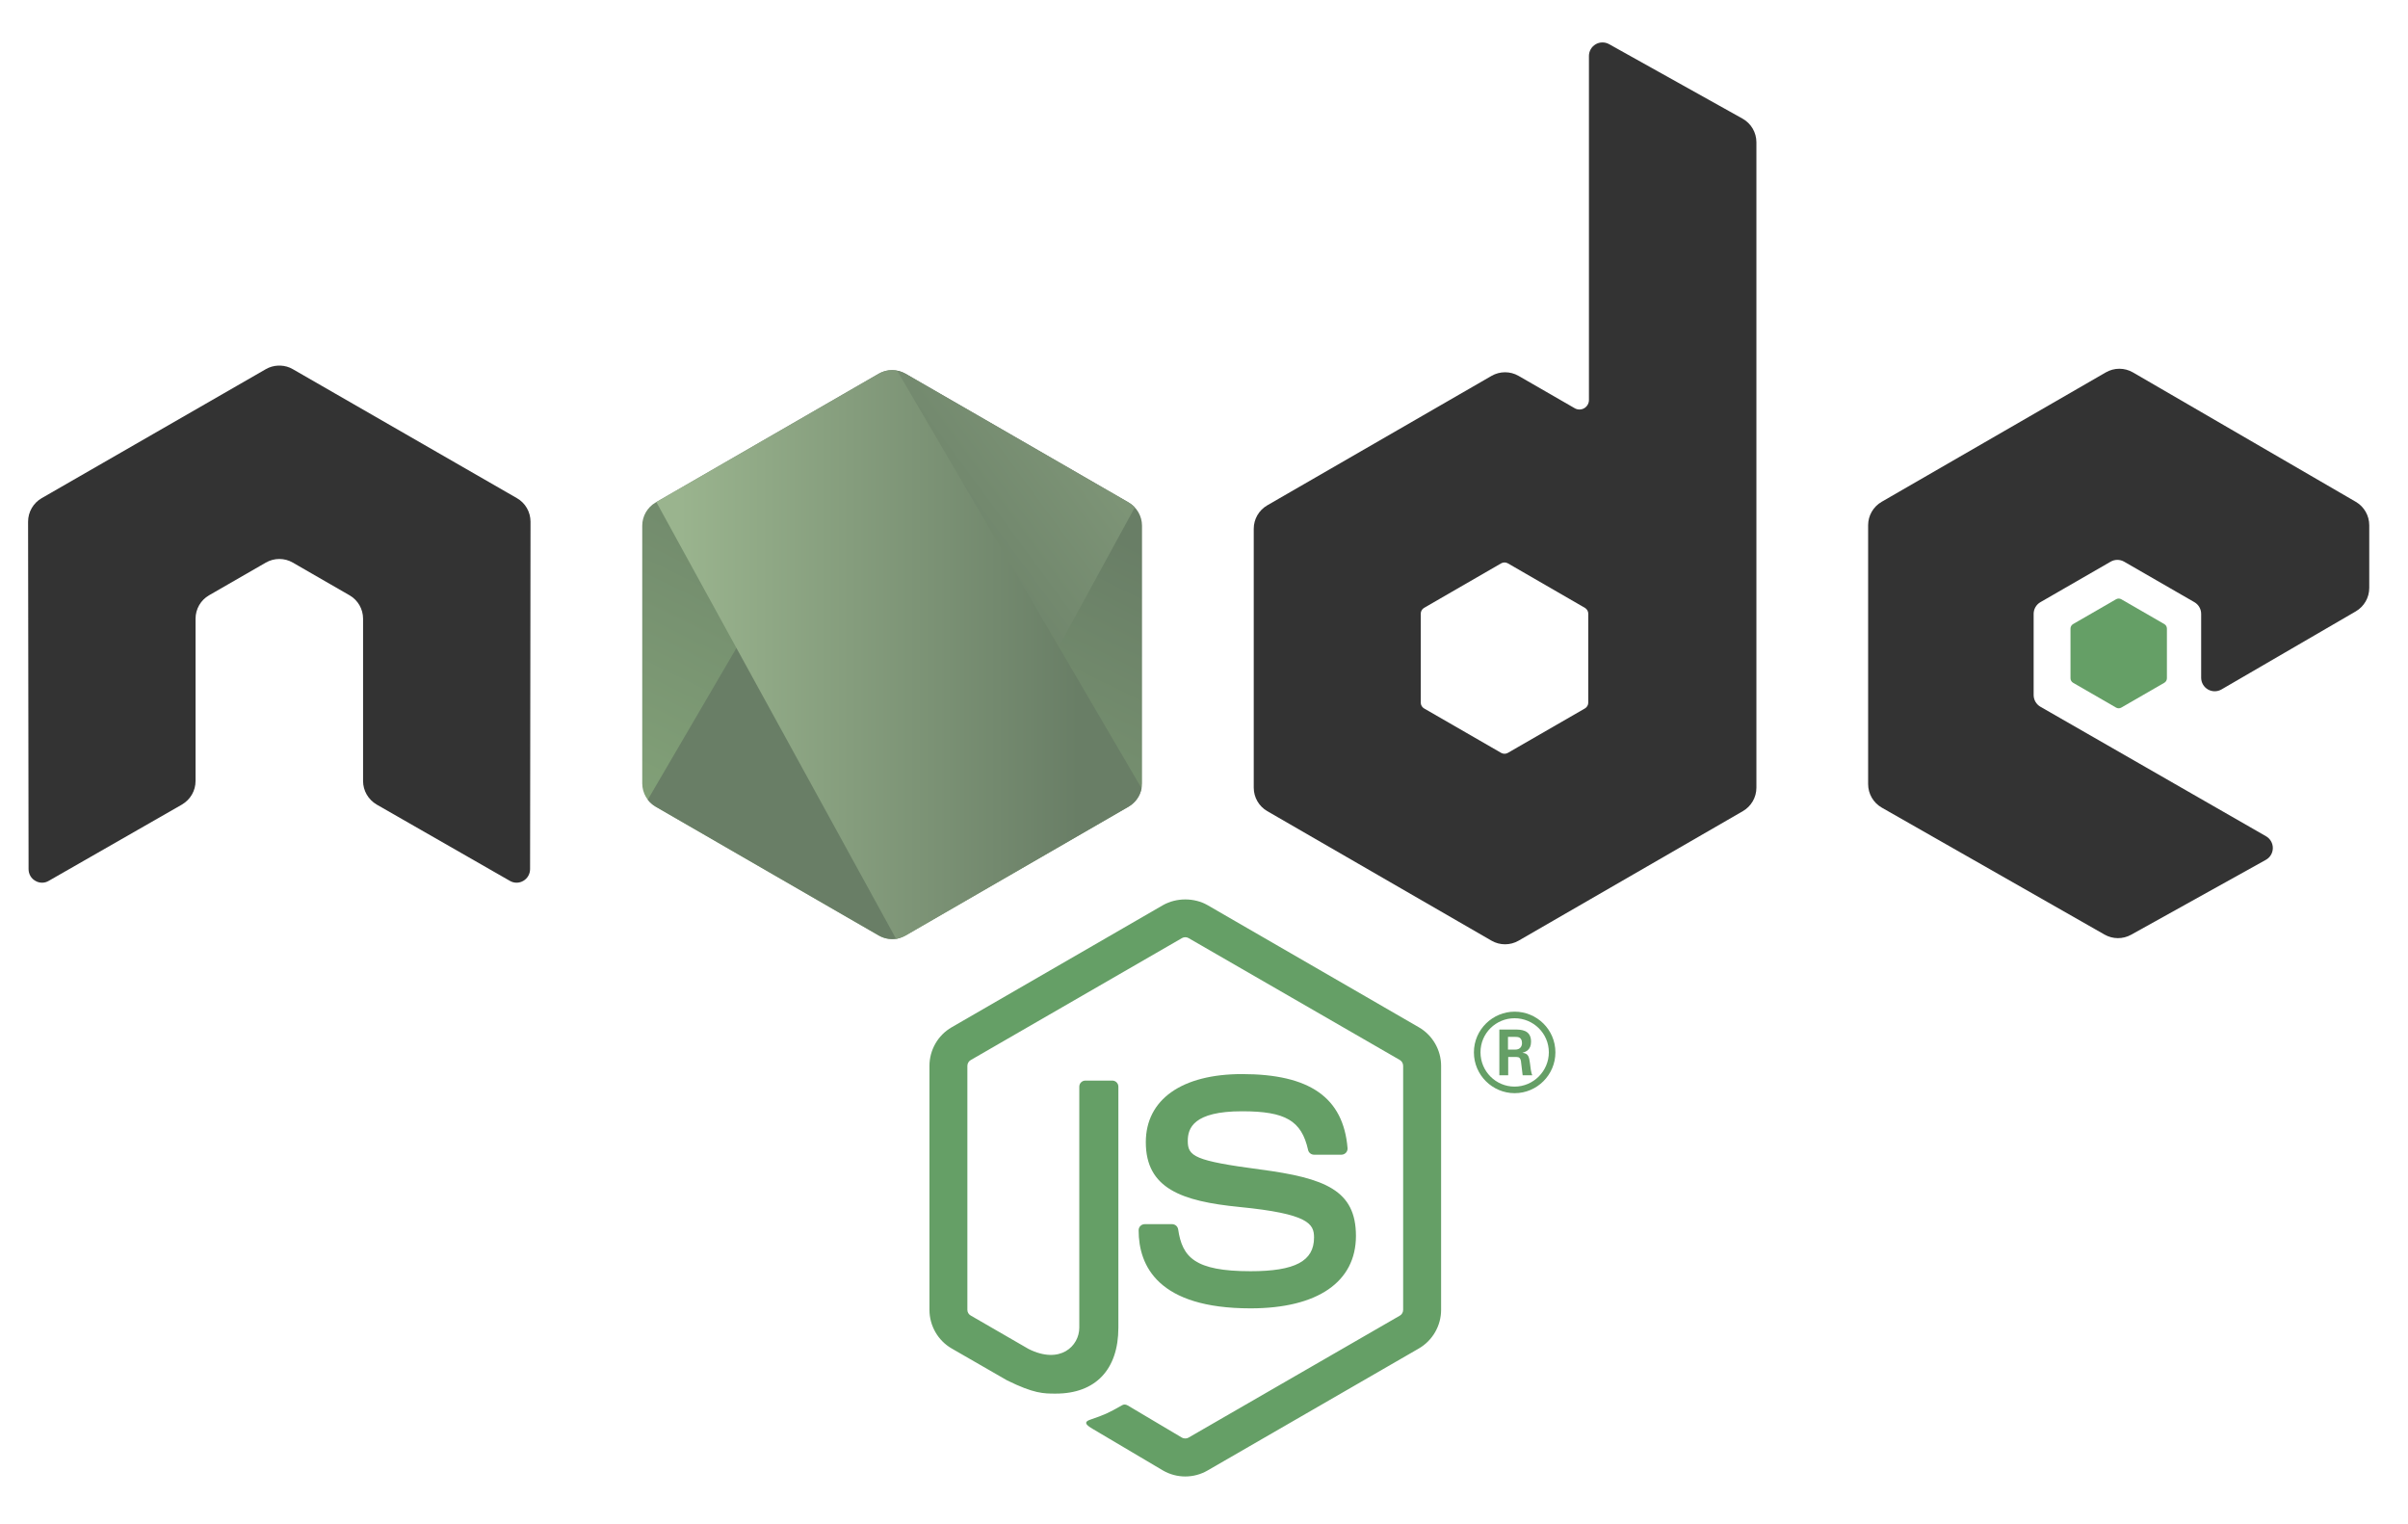 <?xml version="1.0" encoding="UTF-8" standalone="no"?>
<!DOCTYPE svg PUBLIC "-//W3C//DTD SVG 1.1//EN" "http://www.w3.org/Graphics/SVG/1.1/DTD/svg11.dtd">
<svg width="100%" height="100%" viewBox="0 0 455 288" version="1.1" xmlns="http://www.w3.org/2000/svg" xmlns:xlink="http://www.w3.org/1999/xlink" xml:space="preserve" xmlns:serif="http://www.serif.com/" style="fill-rule:evenodd;clip-rule:evenodd;stroke-linejoin:round;stroke-miterlimit:2;">
    <g id="Layer-1" serif:id="Layer 1">
        <path d="M223.953,278.944C222.493,278.944 221.041,278.563 219.763,277.823L206.425,269.931C204.434,268.817 205.406,268.422 206.063,268.193C208.72,267.271 209.258,267.058 212.094,265.45C212.389,265.283 212.781,265.347 213.086,265.526L223.333,271.609C223.704,271.815 224.228,271.815 224.57,271.609L264.52,248.551C264.892,248.339 265.13,247.911 265.13,247.47L265.13,201.366C265.13,200.915 264.892,200.494 264.51,200.265L224.577,177.227C224.208,177.011 223.718,177.011 223.346,177.227L183.423,200.272C183.035,200.494 182.789,200.929 182.789,201.366L182.789,247.47C182.789,247.911 183.035,248.329 183.419,248.538L194.363,254.861C200.301,257.83 203.937,254.333 203.937,250.82L203.937,205.301C203.937,204.657 204.454,204.15 205.098,204.15L210.163,204.15C210.797,204.15 211.321,204.657 211.321,205.301L211.321,250.82C211.321,258.745 207.005,263.29 199.492,263.29C197.183,263.29 195.365,263.29 190.29,260.789L179.814,254.758C177.226,253.262 175.624,250.465 175.624,247.47L175.624,201.366C175.624,198.371 177.226,195.574 179.814,194.085L219.763,171C222.291,169.571 225.651,169.571 228.159,171L268.106,194.085C270.693,195.581 272.302,198.371 272.302,201.366L272.302,247.47C272.302,250.465 270.693,253.252 268.106,254.758L228.159,277.823C226.882,278.563 225.433,278.944 223.953,278.944" style="fill:rgb(101,159,102);fill-rule:nonzero;"/>
        <path d="M236.293,247.182C218.811,247.182 215.149,239.158 215.149,232.427C215.149,231.787 215.663,231.276 216.303,231.276L221.468,231.276C222.045,231.276 222.526,231.691 222.616,232.254C223.396,237.512 225.721,240.166 236.293,240.166C244.709,240.166 248.292,238.262 248.292,233.797C248.292,231.223 247.276,229.312 234.197,228.031C223.266,226.95 216.505,224.535 216.505,215.791C216.505,207.73 223.299,202.923 234.691,202.923C247.489,202.923 253.822,207.365 254.624,216.895C254.654,217.224 254.538,217.539 254.319,217.784C254.1,218.013 253.795,218.153 253.473,218.153L248.288,218.153C247.751,218.153 247.276,217.771 247.167,217.25C245.923,211.717 242.898,209.949 234.691,209.949C225.502,209.949 224.434,213.15 224.434,215.549C224.434,218.455 225.694,219.3 238.101,220.942C250.378,222.565 256.21,224.863 256.21,233.492C256.21,242.196 248.952,247.182 236.293,247.182" style="fill:rgb(101,159,102);fill-rule:nonzero;"/>
        <path d="M284.939,198.3L286.282,198.3C287.38,198.3 287.586,197.527 287.586,197.079C287.586,195.896 286.77,195.896 286.322,195.896L284.939,195.896L284.939,198.3ZM283.307,194.511L286.282,194.511C287.301,194.511 289.298,194.511 289.298,196.794C289.298,198.383 288.279,198.708 287.666,198.912C288.85,198.993 288.93,199.768 289.092,200.867C289.175,201.559 289.298,202.742 289.54,203.148L287.709,203.148C287.666,202.742 287.38,200.541 287.38,200.42C287.261,199.93 287.095,199.687 286.485,199.687L284.979,199.687L284.979,203.148L283.307,203.148L283.307,194.511ZM279.744,198.809C279.744,202.395 282.637,205.288 286.18,205.288C289.766,205.288 292.658,202.334 292.658,198.809C292.658,195.225 289.726,192.373 286.18,192.373C282.677,192.373 279.744,195.183 279.744,198.809M293.899,198.831C293.899,203.067 290.435,206.53 286.2,206.53C282.003,206.53 278.5,203.108 278.5,198.831C278.5,194.472 282.086,191.13 286.2,191.13C290.356,191.13 293.899,194.472 293.899,198.831" style="fill:rgb(101,159,102);fill-rule:nonzero;"/>
        <path d="M100.243,98.567C100.243,96.726 99.274,95.034 97.685,94.122L55.33,69.747C54.614,69.325 53.811,69.106 52.999,69.073L52.561,69.073C51.751,69.106 50.949,69.325 50.222,69.747L7.867,94.122C6.288,95.034 5.306,96.726 5.306,98.567L5.399,164.202C5.399,165.115 5.873,165.964 6.676,166.412C7.462,166.883 8.434,166.883 9.217,166.412L34.389,151.998C35.981,151.053 36.95,149.384 36.95,147.559L36.95,116.895C36.95,115.067 37.918,113.375 39.504,112.466L50.222,106.293C51.021,105.832 51.894,105.606 52.786,105.606C53.659,105.606 54.554,105.832 55.33,106.293L66.045,112.466C67.631,113.375 68.603,115.067 68.603,116.895L68.603,147.559C68.603,149.384 69.585,151.063 71.167,151.998L96.332,166.412C97.121,166.883 98.107,166.883 98.889,166.412C99.669,165.964 100.16,165.115 100.16,164.202L100.243,98.567Z" style="fill:rgb(51,51,51);"/>
        <path d="M300.109,132.743C300.109,133.199 299.865,133.622 299.469,133.849L284.921,142.235C284.526,142.462 284.039,142.462 283.644,142.235L269.096,133.849C268.699,133.622 268.456,133.199 268.456,132.743L268.456,115.944C268.456,115.488 268.699,115.065 269.095,114.836L283.642,106.434C284.039,106.205 284.526,106.205 284.923,106.434L299.47,114.836C299.865,115.065 300.109,115.488 300.109,115.944L300.109,132.743ZM304.04,8.34C303.247,7.9 302.28,7.909 301.497,8.369C300.716,8.828 300.235,9.668 300.235,10.575L300.235,75.575C300.235,76.214 299.893,76.806 299.341,77.126C298.787,77.446 298.104,77.446 297.55,77.126L286.941,71.014C285.359,70.101 283.412,70.103 281.829,71.015L239.458,95.468C237.874,96.382 236.899,98.071 236.899,99.899L236.899,148.815C236.899,150.643 237.874,152.331 239.456,153.247L281.826,177.718C283.41,178.632 285.36,178.632 286.944,177.718L329.321,153.247C330.903,152.331 331.879,150.643 331.879,148.815L331.879,26.879C331.879,25.025 330.875,23.315 329.255,22.411L304.04,8.34Z" style="fill:rgb(51,51,51);"/>
        <path d="M445.131,115.505C446.707,114.59 447.677,112.904 447.677,111.081L447.677,99.227C447.677,97.404 446.707,95.717 445.129,94.802L403.03,70.359C401.446,69.438 399.491,69.437 397.903,70.352L355.547,94.805C353.964,95.719 352.989,97.407 352.989,99.235L352.989,148.138C352.989,149.978 353.976,151.675 355.573,152.584L397.666,176.569C399.218,177.455 401.121,177.465 402.683,176.597L428.143,162.446C428.951,161.996 429.454,161.149 429.459,160.227C429.465,159.304 428.974,158.45 428.175,157.991L385.55,133.526C384.754,133.07 384.264,132.222 384.264,131.307L384.264,115.981C384.264,115.067 384.752,114.221 385.545,113.765L398.811,106.117C399.6,105.661 400.575,105.661 401.365,106.117L414.637,113.765C415.43,114.221 415.917,115.067 415.917,115.981L415.917,128.039C415.917,128.955 416.407,129.801 417.2,130.257C417.993,130.715 418.97,130.711 419.761,130.252L445.131,115.505Z" style="fill:rgb(51,51,51);"/>
        <path d="M399.842,113.214C400.146,113.038 400.52,113.038 400.824,113.214L408.954,117.904C409.258,118.08 409.445,118.404 409.445,118.755L409.445,128.143C409.445,128.495 409.258,128.818 408.954,128.994L400.824,133.685C400.52,133.861 400.146,133.861 399.842,133.685L391.718,128.994C391.414,128.818 391.227,128.495 391.227,128.143L391.227,118.755C391.227,118.404 391.414,118.08 391.718,117.904L399.842,113.214Z" style="fill:rgb(101,159,102);"/>
        <path d="M166.032,70.607L123.898,94.922C122.322,95.831 121.353,97.51 121.353,99.329L121.353,147.995C121.353,149.813 122.322,151.492 123.897,152.403L166.03,176.737C167.606,177.646 169.546,177.646 171.121,176.737L213.245,152.403C214.819,151.492 215.788,149.813 215.788,147.995L215.788,99.327C215.788,97.51 214.819,95.831 213.243,94.922L171.12,70.607C170.333,70.153 169.454,69.925 168.576,69.925C167.697,69.925 166.819,70.153 166.032,70.607Z" style="fill:url(#_Linear1);fill-rule:nonzero;"/>
        <path d="M122.4,151.086C122.801,151.611 123.306,152.061 123.897,152.403L160.04,173.277L166.057,176.737C166.957,177.256 167.984,177.476 168.993,177.402C169.33,177.374 169.666,177.312 169.994,177.217L214.424,95.86C214.084,95.495 213.688,95.178 213.243,94.922L185.655,78.997L171.076,70.607C170.659,70.367 170.212,70.194 169.753,70.081L122.4,151.086Z" style="fill:url(#_Linear2);fill-rule:nonzero;"/>
        <path d="M168.065,69.952C167.36,70.022 166.667,70.241 166.032,70.607L124.018,94.852L169.311,177.365C169.939,177.274 170.554,177.064 171.121,176.737L213.245,152.403C214.546,151.65 215.434,150.372 215.703,148.926L169.525,70.036C169.184,69.968 168.837,69.934 168.49,69.934C168.348,69.934 168.206,69.94 168.065,69.952Z" style="fill:url(#_Linear3);fill-rule:nonzero;"/>
        <clipPath id="_clip4">
            <path d="M166.032,70.607L123.898,94.922C122.323,95.831 121.353,97.51 121.353,99.329L121.353,147.995C121.353,149.813 122.323,151.492 123.897,152.403L166.03,176.737C167.606,177.646 169.546,177.646 171.121,176.737L213.245,152.403C214.819,151.492 215.788,149.813 215.788,147.995L215.788,99.327C215.788,97.51 214.819,95.831 213.243,94.922L171.12,70.607C170.333,70.153 169.454,69.925 168.576,69.925C167.697,69.925 166.819,70.153 166.032,70.607Z" clip-rule="nonzero"/>
        </clipPath>
        <g clip-path="url(#_clip4)">
            <path d="M213.351,152.403L171.174,176.736C170.594,177.071 169.961,177.281 169.313,177.369L170.153,178.899L217,151.782L217,151.143L215.842,149.164C215.495,150.512 214.579,151.692 213.351,152.403Z" style="fill:url(#_Linear5);fill-rule:nonzero;"/>
        </g>
        <clipPath id="_clip6">
            <path d="M166.032,70.607L123.898,94.922C122.323,95.831 121.353,97.51 121.353,99.329L121.353,147.995C121.353,149.813 122.323,151.492 123.897,152.403L166.03,176.737C167.606,177.646 169.546,177.646 171.121,176.737L213.245,152.403C214.819,151.492 215.788,149.813 215.788,147.995L215.788,99.327C215.788,97.51 214.819,95.831 213.243,94.922L171.12,70.607C170.333,70.153 169.454,69.925 168.576,69.925C167.697,69.925 166.819,70.153 166.032,70.607Z" clip-rule="nonzero"/>
        </clipPath>
        <g clip-path="url(#_clip6)">
            <path d="M213.351,152.403L171.174,176.736C170.594,177.071 169.961,177.281 169.313,177.369L170.153,178.899L217,151.782L217,151.143L215.842,149.164C215.495,150.512 214.579,151.692 213.351,152.403Z" style="fill:url(#_Linear7);fill-rule:nonzero;"/>
        </g>
    </g>
    <defs>
        <linearGradient id="_Linear1" x1="0" y1="0" x2="1" y2="0" gradientUnits="userSpaceOnUse" gradientTransform="matrix(-38.065,77.652,-77.652,-38.065,185.702,88.715)"><stop offset="0" style="stop-color:rgb(105,126,102);stop-opacity:1"/><stop offset="1" style="stop-color:rgb(130,161,120);stop-opacity:1"/></linearGradient>
        <linearGradient id="_Linear2" x1="0" y1="0" x2="1" y2="0" gradientUnits="userSpaceOnUse" gradientTransform="matrix(106.807,-78.915,78.915,106.807,162.158,129.353)"><stop offset="0" style="stop-color:rgb(105,126,102);stop-opacity:1"/><stop offset="0.14" style="stop-color:rgb(105,126,102);stop-opacity:1"/><stop offset="0.91" style="stop-color:rgb(154,180,142);stop-opacity:1"/><stop offset="1" style="stop-color:rgb(154,180,142);stop-opacity:1"/></linearGradient>
        <linearGradient id="_Linear3" x1="0" y1="0" x2="1" y2="0" gradientUnits="userSpaceOnUse" gradientTransform="matrix(97.417,0,0,97.417,119.862,123.652)"><stop offset="0" style="stop-color:rgb(154,180,142);stop-opacity:1"/><stop offset="0.09" style="stop-color:rgb(154,180,142);stop-opacity:1"/><stop offset="0.86" style="stop-color:rgb(105,126,102);stop-opacity:1"/><stop offset="1" style="stop-color:rgb(105,126,102);stop-opacity:1"/></linearGradient>
        <linearGradient id="_Linear5" x1="0" y1="0" x2="1" y2="0" gradientUnits="userSpaceOnUse" gradientTransform="matrix(97.417,0,0,97.417,119.862,164.032)"><stop offset="0" style="stop-color:rgb(154,180,142);stop-opacity:1"/><stop offset="0.09" style="stop-color:rgb(154,180,142);stop-opacity:1"/><stop offset="0.86" style="stop-color:rgb(105,126,102);stop-opacity:1"/><stop offset="1" style="stop-color:rgb(105,126,102);stop-opacity:1"/></linearGradient>
        <linearGradient id="_Linear7" x1="0" y1="0" x2="1" y2="0" gradientUnits="userSpaceOnUse" gradientTransform="matrix(-60.081,122.564,-122.564,-60.081,231.472,86.412)"><stop offset="0" style="stop-color:rgb(105,126,102);stop-opacity:1"/><stop offset="1" style="stop-color:rgb(130,161,120);stop-opacity:1"/></linearGradient>
    </defs>
</svg>
